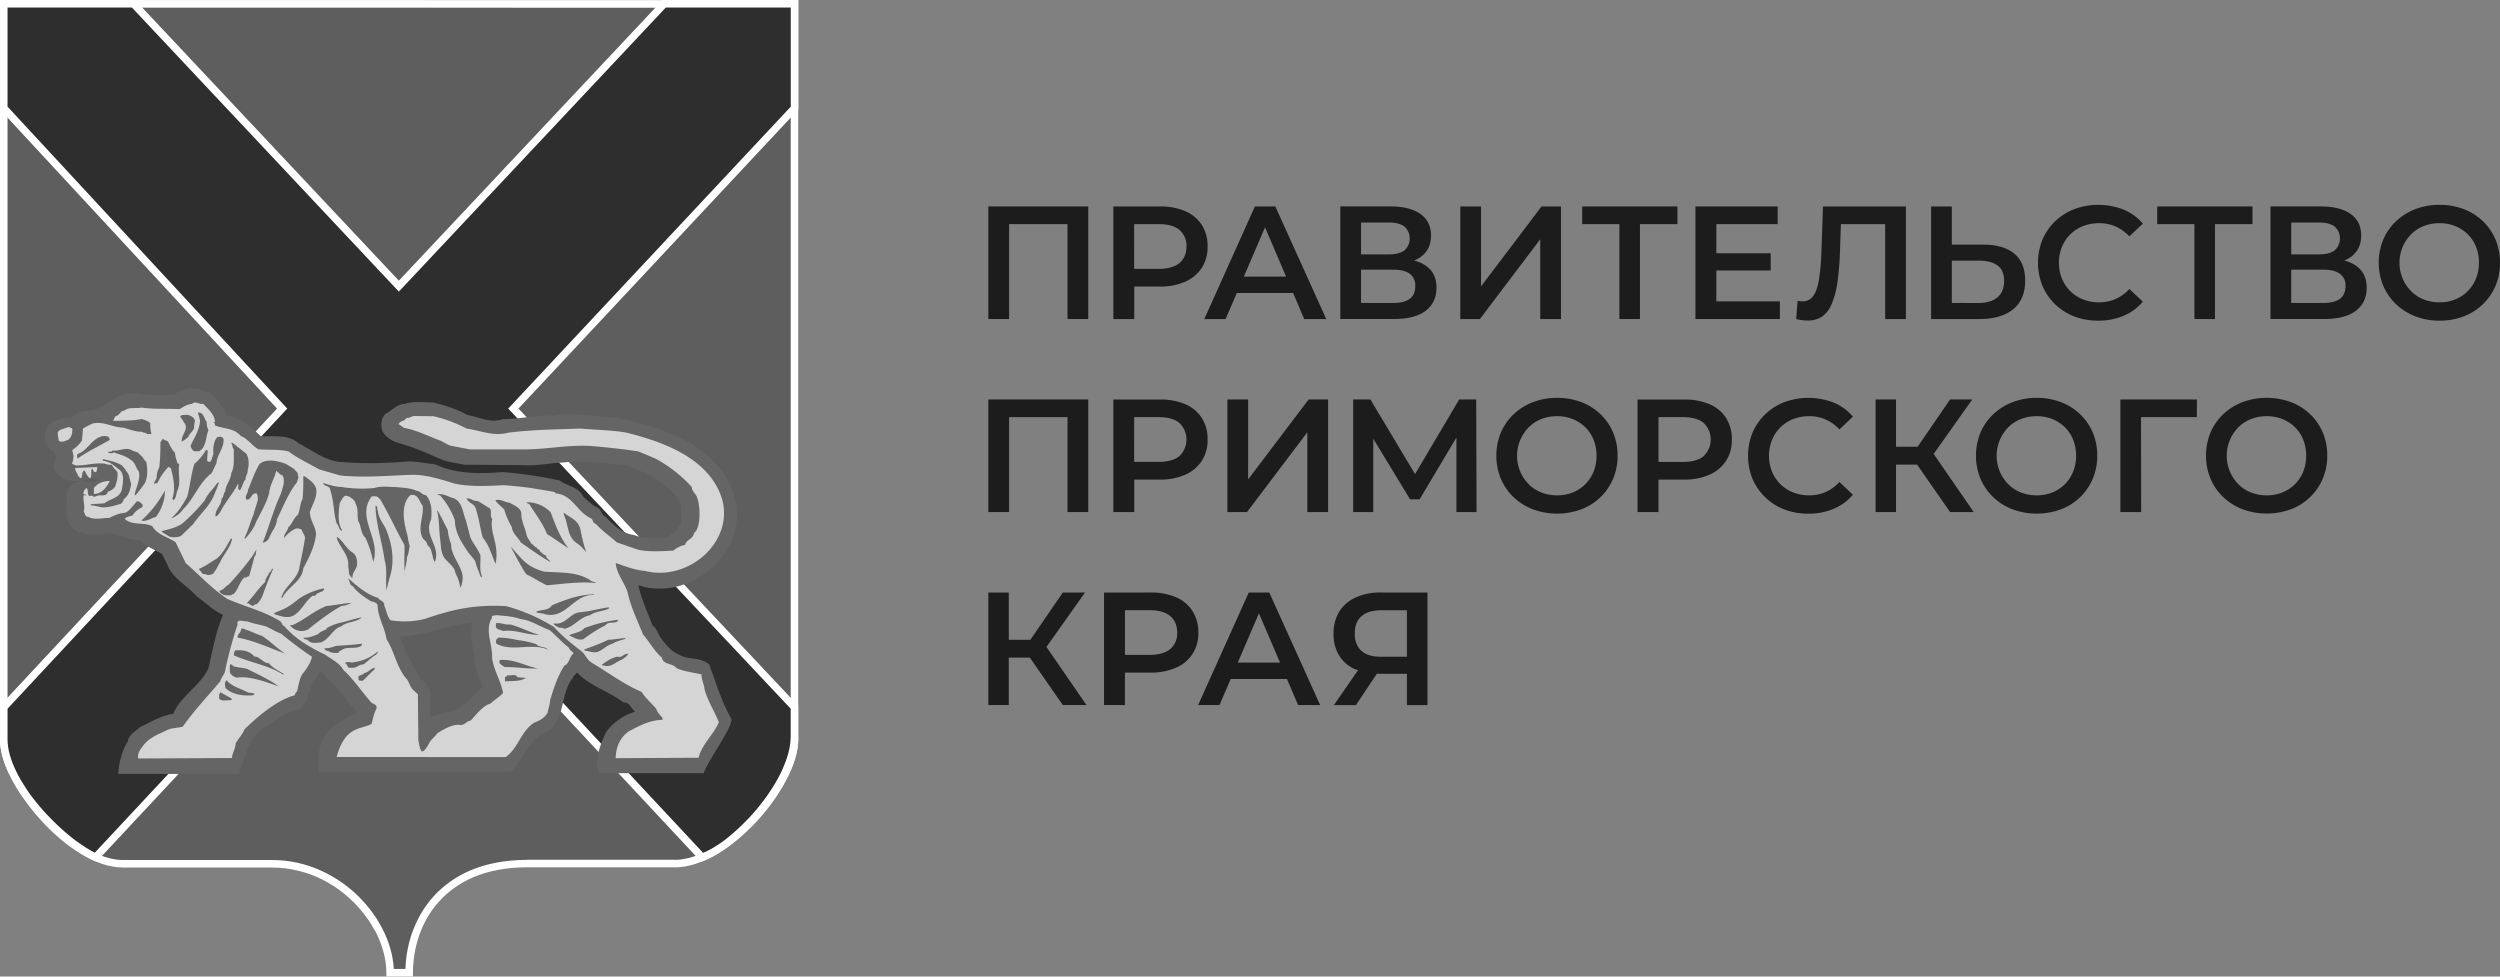 <?xml version="1.0" encoding="UTF-8"?> <svg xmlns="http://www.w3.org/2000/svg" viewBox="0 0 1326.5 518.15"><rect x="0" y="0" width="1326.5" height="518.15" fill="#808080" stroke="none"/> <defs> <style>.cls-1{fill:#5e5e5e;}.cls-1,.cls-3,.cls-4,.cls-5{fill-rule:evenodd;}.cls-2{fill:#fff;}.cls-3{fill:#2e2e2e;}.cls-4{fill:#656565;}.cls-5{fill:#d5d5d5;}.cls-6{fill:#1c1c1c;}</style> </defs> <title>Приморский край</title> <g id="Слой_2" data-name="Слой 2"> <g id="Слой_1-2" data-name="Слой 1"> <g id="g10"> <path id="path12" class="cls-1" d="M2,392.82c0,22.91,36.12,65.49,63.12,65.49h79.3c35.63,0,62.53,31.37,62.53,57.82h10.11c0-26.75,17.08-57.92,62.62-57.92h78.13c28.37,0,63.7-42.48,63.7-65.39V2.15L2,2.05V392.82Z"></path> <path id="path14" class="cls-2" d="M65.13,456.3v4h0l-2.74-.13-2.77-.39-2.79-.62-2.8-.84-2.81-1.06-2.81-1.23-2.79-1.43L42.84,453l-2.76-1.75-2.73-1.91-2.69-2L32,445.16,29.4,442.9l-2.55-2.38-2.48-2.47L22,435.52l-2.33-2.61-2.23-2.67-2.14-2.71-2-2.75L11.31,422l-1.8-2.79-1.67-2.79L6.3,413.65l-1.38-2.76-1.24-2.73L2.6,405.45l-.9-2.65L1,400.2l-.54-2.53L.12,395.2,0,392.82H4l.09,2,.3,2.15.47,2.27.65,2.36.84,2.45,1,2.51,1.16,2.58,1.32,2.62,1.46,2.65,1.61,2.67,1.72,2.67,1.85,2.67,2,2.65,2.06,2.61,2.16,2.58,2.24,2.51,2.33,2.46,2.39,2.37,2.45,2.28,2.49,2.19,2.55,2.07,2.58,1.94,2.59,1.81,2.61,1.66,2.62,1.51,2.61,1.33,2.59,1.16,2.57,1,2.53.76,2.49.56,2.43.33,2.38.12Zm79.3,4H65.13v-4h79.3ZM207,514.12v4l-2-2-.07-2.38-.23-2.39-.36-2.42-.51-2.43-.65-2.44-.78-2.44-.93-2.43-1-2.42-1.18-2.4L197.9,492l-1.43-2.34-1.54-2.3-1.66-2.25-1.77-2.19-1.88-2.14-2-2.06-2.08-2-2.19-1.91L181.1,473l-2.37-1.73-2.46-1.62-2.53-1.52-2.62-1.4-2.7-1.28-2.77-1.15-2.84-1-2.91-.88-3-.73-3-.59-3.1-.42-3.14-.26-3.22-.09v-4l3.42.09,3.37.28,3.31.45,3.24.62,3.18.79,3.11.94,3,1.09,2.95,1.23,2.88,1.36,2.79,1.49,2.7,1.61L181,468l2.52,1.83,2.42,1.93,2.31,2,2.21,2.11,2.11,2.2,2,2.26,1.88,2.33,1.76,2.39,1.64,2.45,1.52,2.49,1.39,2.53,1.26,2.57,1.13,2.6,1,2.62.84,2.63.71,2.65.55,2.65.4,2.64.25,2.64.07,2.61-2-2Zm0,4h-2v-2Zm8.1-2h4l-2,2H207v-4h10.11l-2,2Zm4,0v2h-2Zm60.62-59.93v4h0l-4.1.09-3.93.26-3.77.42-3.6.59-3.44.73-3.29.88-3.12,1-3,1.15-2.82,1.27L246,468l-2.53,1.5-2.4,1.6-2.26,1.71-2.12,1.8-2,1.89-1.86,2-1.73,2-1.61,2.11L228,484.81l-1.37,2.24-1.24,2.29-1.12,2.33-1,2.37-.9,2.41-.78,2.44-.67,2.45-.56,2.47-.46,2.48-.35,2.47-.24,2.47-.16,2.46-.05,2.44h-4l.05-2.6.16-2.62.26-2.63.38-2.64.49-2.64.59-2.64.72-2.62.84-2.6,1-2.58,1.08-2.54,1.21-2.51,1.34-2.46,1.46-2.41,1.6-2.35,1.73-2.28,1.88-2.21,2-2.13,2.15-2,2.29-1.95,2.44-1.83,2.58-1.74,2.74-1.62,2.87-1.49,3-1.36,3.18-1.23,3.33-1.08,3.49-.93,3.63-.77,3.81-.62,3.95-.44,4.11-.28,4.27-.09Zm78.13,4H279.69v-4h78.13Zm61.7-67.4h4l-.11,2.38-.32,2.46-.52,2.53-.71,2.6-.89,2.65-1.05,2.7-1.22,2.73-1.38,2.76-1.51,2.78-1.65,2.78L412.39,422l-1.91,2.77-2,2.75-2.13,2.71-2.23,2.66-2.31,2.61L399.38,438l-2.48,2.45-2.56,2.37-2.61,2.27-2.68,2.16-2.72,2-2.76,1.9L380.76,453l-2.83,1.59L375.07,456l-2.86,1.23-2.89,1.05-2.88.84-2.89.62-2.88.38-2.85.13v-4l2.51-.11,2.54-.35,2.59-.55,2.62-.76,2.65-1,2.66-1.16,2.67-1.33,2.66-1.5,2.65-1.65L384,446l2.6-1.94,2.55-2.06,2.52-2.18,2.45-2.28,2.4-2.37,2.31-2.45,2.24-2.51,2.15-2.57,2-2.61,1.94-2.64,1.83-2.66,1.72-2.67,1.57-2.66,1.45-2.65,1.3-2.61,1.14-2.58,1-2.51.82-2.45.65-2.36.46-2.26.28-2.15.1-2Zm2-388.67v-4l2,2V392.82h-4V2.15l2,2Zm0-4h2v2ZM0,2.05,2,0l419.51.1v4L2,4.06l-2-2Zm0,0V0H2ZM4,392.82H0V2.05H4V392.82Z"></path> </g> <g id="g16"> <path id="path18" class="cls-3" d="M372.52,454.87c20.09-7.37,49.07-40.85,49.07-63.79v-15.8L272.38,216.79,421.59,57.36V2H352.42L211.62,151.82,70.83,2H2V57.36L149.7,216.78,2,375.28v17.09c0,22.71,29.79,53.72,48.72,62.5l160.89-172.3,160.9,172.3Z"></path> <path id="path20" class="cls-2" d="M419.61,391.08h4l-.08,2.33-.27,2.37-.42,2.4-.58,2.43-.72,2.46-.86,2.48-1,2.48-1.11,2.5L417.32,413l-1.33,2.5L414.55,418,413,420.47l-1.61,2.45-1.69,2.41L408,427.72l-1.83,2.34-1.89,2.29-1.94,2.25-2,2.17-2,2.12-2.07,2.05-2.08,1.95L392,444.77l-2.12,1.79-2.12,1.69-2.13,1.58-2.12,1.47-2.11,1.35-2.1,1.23L377.26,455l-2.05,1-2,.81L371.83,453l1.81-.72,1.86-.88,1.91-1,1.95-1.15,2-1.27,2-1.39,2-1.51,2-1.61,2-1.71,2-1.8,2-1.9,2-2,2-2,1.92-2.12,1.88-2.16,1.82-2.22,1.77-2.26,1.7-2.29,1.63-2.34,1.55-2.34,1.47-2.37,1.37-2.38,1.26-2.37,1.17-2.37,1-2.35.93-2.34.8-2.3.66-2.26.53-2.22.38-2.16.23-2.11.08-2ZM423,373.92l.54,1.36v15.8h-4v-15.8Zm0,0,.54.56v.8l-.54-1.36ZM270.94,215.43h2.89L423,373.92l-2.88,2.72L270.94,218.15Zm0,2.72-1.28-1.36,1.28-1.36ZM423.57,57.36,423,58.72,273.83,218.15l-2.89-2.72L420.15,56l3.42,1.36Zm0,0v.78l-.54.58ZM421.59,0l2,2V57.36h-4V2l2-2Zm0,0h2V2ZM351,.63,352.42,0h69.17V4H352.42Zm0,0,.59-.63h.85ZM210.18,153.18v-2.72L351,.63l2.88,2.72L213.07,153.18Zm2.89,0-1.45,1.54-1.44-1.54ZM70.83,0l1.44.63,140.8,149.83-2.89,2.72L69.39,3.35,70.83,0Zm0,0h.85l.59.63ZM0,2,2,0H70.83V4H2L0,2ZM0,2V0H2ZM.56,58.71,0,57.36V2H4V57.36Zm0,0L0,58.14v-.78l.53,1.35ZM151.15,218.14h-2.9L.56,58.71,3.46,56,151.15,215.43Zm0-2.71,1.26,1.36-1.26,1.35ZM0,375.28l.53-1.36L148.25,215.43l2.9,2.71L3.46,376.63,0,375.28Zm0,0v-.79l.53-.57L0,375.28Zm4,17.09H0V375.28H4v17.09Zm45.3,61.15,2.89,2.7-2.28.45L48,455.75l-1.93-1.05-2-1.16-2-1.29-2-1.38L38,449.38,36,447.8l-2.08-1.67-2.09-1.76-2.07-1.84-2.07-1.92-2-2-2-2.05-2-2.11-1.94-2.15-1.9-2.21-1.84-2.25-1.78-2.29-1.71-2.31-1.64-2.35-1.55-2.37-1.45-2.39-1.35-2.39-1.26-2.41L4.05,409l-1-2.41-.88-2.4-.74-2.39-.6-2.38L.39,397l-.27-2.34L0,392.37H4l.09,2,.23,2.05.39,2.11.54,2.15.68,2.19.81,2.22.94,2.24,1.07,2.27,1.17,2.27,1.3,2.29,1.39,2.27,1.48,2.27L15.64,421l1.65,2.24L19,425.4l1.78,2.17,1.83,2.13,1.89,2.09,1.93,2,1.95,2,2,1.93,2,1.85,2,1.78,2,1.69,2,1.62,2,1.52,2,1.42,1.94,1.32,1.9,1.21,1.85,1.1,1.8,1,1.72.85-2.27.45Zm2.89,2.7-1,1-1.29-.6,2.28-.45Zm160.89-175v2.7L52.18,456.22l-2.89-2.7,160.89-172.3Zm-2.89,0,1.44-1.55,1.45,1.55Zm163,175.52-2.13-.51L210.18,283.92l2.89-2.7L374,453.52Zm0,0-1.23.45-.9-1,2.13.51Z"></path> </g> <path id="path22" class="cls-4" d="M113,210.31a29.55,29.55,0,0,1,6.65,8.64c-.58.35.23.82.35,1.4,7.24,1.17,13.08,5.84,18.33,11.09,7.24.23,14.95-.93,20.2,3.85,7,3.62,13.43,8.76,21.49,9.81a217.92,217.92,0,0,0,36-.23c4.9-.24,9,1,13.66,1.28,2.1.35,4,1.52,5.95,2.1,9.23,3.16,20.55,3.16,30.83,2.22A216.09,216.09,0,0,1,297.1,255c2.57,2.21,5.72,2.45,8.41,4.32a11.25,11.25,0,0,1,4.2,4.55c2.34,1.87,4.44,4.2,7.13,5.37,2.33.93,2,4,4.43,4.9,4.32,4.56,9,9,15.06,9.7,2.92,1.28,6.31,1.28,9.69,1.51,3.62-.23,7.71.82,10.4-2a10.57,10.57,0,0,0,3.5-3.27c2.57-3.15,1.17-8.41,1.4-12.61-3.74-7.47-12-13.08-19.5-16.93-4.32-.93-6.89-3.74-11.79-3.74-10.16-1-20.67-2.68-31.29-1.4-6.89.24-13.55,1.87-20.79,1.4l-31.75-.23c-4.21-1.05-9-1.28-13.08-3.27-7-3-13.31-5.95-21-8.06-3.5-1-6.89-2.68-9-6.07-1.28-3-1.05-7.24,1.52-9.69,3.39-1.63,6.07-5.14,10.16-5.14,4.09-1.63,9.92-.81,14.71-.81a72.56,72.56,0,0,1,18.8,6.77c6.07.93,12,4.44,18.45,2.1,9.22,0,17.63-2.33,27-1.75,11-2.1,21.48.58,32.46.7,25.92,5.37,59.31,15.88,64.45,47,3.85,26.86-25.69,50.91-52,42.15,1.63,7.36,4.79,14,7.47,21.25,2,1.29,2.8,3.86,4,6,2.69,3.85,5.84,7.94,10.16,9.57,4.9,3,11.56,1.17,16,5.26,3.62,9.57,6.43,19.61,11.8,28.83.58,4.79-12.38,21.84-14.71,28.84H318.24c-5-6.88,4.55-23.93,3.38-21.83A29.71,29.71,0,0,1,337,377.62c-2-1.63-3.15-5.25-6.18-4.9-7.83-6.07-17.52-8.41-24.64-15.88-.82,1.05-2.22,2.1-2.22,2.92-6.77,8.05-3.73,20.9-12.61,27.9-11.32,4.09-13.54,15.77-20.31,21.84H169.37c-.7-6.31-1.28-15.3,6.19-23,2.1-2.69,5.49-3.27,7.94-5.49,1.52-1.4,3.5-1.52,5.37-2,.23-.58.93-1.4.12-2-4.56-3.74-7.36-9.34-11.45-13.78-3.15-1.63-4.43-5.6-7.7-6.89-3.27,4.79-6.31,9.58-6.89,15.41l-3.85,4.67c-5.84.82-11.56,4.91-16.82,8.18-11,6.3-12.26,17.74-15.41,25.68-1.4,1.05-3,.35-5,.35H62.77c.23-7.47,3.39-15.29,5.14-17.28.35-3.62,4.08-5.25,6.42-7.59,5.84-2.56,11.09-6.18,17.63-7,3.74-9.46,14.59-15,18.68-24.29,2.22-9.69,3.85-19.26,7.71-28.25-5.14-2.22-9.34-6.54-14-9.81-4.79-5.6-13.08-9.69-15.53-16.81L86,294c-3.73-2.45-8.4-3.62-11.32-7.47-5.84.23-10.74-2.68-16-3.62-1.16.59-2.21-.12-3.5.47-4,.35-8.76.7-12.26-1-1.87.7-2.68-1.4-4.09-2.1-5.25-5-2.91-11.45-3.5-18.33A9,9,0,0,1,39,256.54c4.09-2.45,9.93.94,13.43-2.1-4.44-1.17-8.29,1.4-13,.82a11.92,11.92,0,0,1-9.69-4.79c-2.92-3.62,1.87-7.59-1.29-11-2.68-.35-3.38-3.27-4.67-5.49-.11-4.09.59-7.94,4.32-10.39,3-.82,5.84-2.1,9.11-1.87,2.57-1.63,5-3.39,8.17-3.74,11,.59,16.82-12.26,28.84-9a102.25,102.25,0,0,0,18,.59c2-1.29,4.09-2.92,6.54-3,1.52-.93,3.74-.46,5.61-.35,2.91,1.05,6.65.94,8.64,4.09ZM250.87,330.1c-1.52,5.61-.47,11.91,1,17.28-.82,6.07,2.45,11.56,4.08,16.93-4.43,4.67-9.1,9.93-15.41,13.2a53.11,53.11,0,0,0-12,3c-.59-7.47,1.86-15.76-4.79-19.73-3.39-5.37-6.89-10.86-9-16.93a38.75,38.75,0,0,1-2.57-6.07C226.81,337.11,238.72,331.39,250.87,330.1Z"></path> <path id="path24" class="cls-5" d="M122.94,370.68a1.06,1.06,0,0,1-.35.93c-2-.35-4.9.82-6.3-.93v-2.57c.46.23.46-.47.58-.82Zm-2.22-9.11c3.27,3,7.36,4,11.21,6a7.48,7.48,0,0,1,3.15.58c-.11.47-.81.7-1.28.82-5.26.23-10.39-.35-14.13-3.86-.12-.93-.82-3.38.59-4,.35-.11.46,0,.46.47Zm153.89-2.22,4.44.35c-3,2-7.24,1.52-11.1,1.87v-2.45c.7.35.82-.58,1.29-.82C271.11,358.65,273.56,357.37,274.61,359.35ZM198.83,355l-6.3,6.19c-.82-.12-2,.35-2.34-.7v-1.75c1.05-.35,1.64-.93,2.81-1v-.59c2.33-.11,3.61-2.56,5.83-2.8v.7Zm-75-1.51c2.34.81,5.14.7,7.48,1.51,4.9,2.57,11.44,5.37,16.46,9.11-6.54-2.1-14.83-5.6-22.3-4.55a6.4,6.4,0,0,1-3.39-2.46,15.84,15.84,0,0,1,0-4.67,2.48,2.48,0,0,1,1.75,1.06Zm161.6,1.16c-5.49.35-11.68-.81-17.52-.7a8.8,8.8,0,0,1-2.92-2.22l.12-1.51c7.82-.7,13.55,3.27,20.32,4.43Zm48-7.82c-.93,1.63-2,2.1-3.61,3.27-3.51,1.17-5.14,4.2-9.46,3a.94.94,0,0,1-1.05-.34c2.33-1.87,5.6-3.86,8.29-4.33C330.07,349.2,330.65,346.74,333.45,346.86Zm-133-1.17c.23.7-.59,1.29-.94,1.75-2.21,1.17-4.55,3.62-6.65,5.14-2.34,0-3,1.4-5.14,1.75h-2.68c-.82-.81-.82-2-2-2.45,1.4-1.28,3.5.12,5.25-.58a23.32,23.32,0,0,0,12.15-5.61ZM135,348.38c2.92-.12,4.43,3.5,7.59,3.5,2.33,2.69,5,3.85,7.82,5.61v.58c-8.29-5.37-17.75-6.42-26.39-10.39a8.06,8.06,0,0,1,.7-2.57c4.09-.35,7.71.23,10.28,3.27Zm57-6c-3,2.57-8.52.12-11.09,2.92-1-.23-.93.94-1.63,1.17-2,0-3.86,0-5.26-1.17-.93.24-1.63-.58-2-1.28a16.75,16.75,0,0,0,6.19-1.29c4.55-.35,9.22-.58,13.77-1.16Zm139.76-3.85c0,.12.12.23.24.35-2.22.82-4.91,1.28-7,2.69-2.8.7-4.79,2.91-7.24,4.08s-5.14-.23-7.7-.46v-.59c4.08-1.52,8.64-3.15,12.72-5.14,3.16-.11,6-.7,9-.93Zm-57.44,1.05a50.36,50.36,0,0,1,10.27,2.22c1.05,1.75,4.44,1.05,6.31,2.92-9.23-3.85-18.8,1.4-27.44-3.15a2.36,2.36,0,0,1,1.05-3.27,45.12,45.12,0,0,1,9.81,1.28ZM139.05,337.4c4.21,2.69,8.18,6.77,12.15,9.34-7.83-2.8-16.82-7-25.11-8.4-.11-2.22,1.64-2.34,1.87-4.44.58-.93,1.87,0,2.57.23C133.57,335.07,136.13,336.59,139.05,337.4Zm131.59-6.07c5,1.17,10.16,4.09,15.41,5.49-6.65.23-12.26-2.92-19.26-2-1.17-.81-2.92-.46-3.74-2.21.23-.94-.23-1.52.35-2,2.69-.23,4.67,1.05,7.24.7Zm-129.49,1.05c2.92,1.4,5.49,3,8.64,4.09l-.23.12c5.14,4.08,10.63,8.4,16,11.9-.7,3.16-2.92,6.54-5.26,9.35-1.51,2.8-2,6-2.68,9.1-.82.35-.94,1.29-1.29,2-9.22,2.33-20.2,11.67-26.62,18.09-1.05,2.69-3.27,4.91-4.67,7.36-.11,2.92-1.75,5-2,7.82l-49.74.24c-.47-3.16,1.28-4.79,3.15-7.48,3.62-4.2,8.29-5.6,12.73-7.82,2.45-1.05,5.37-.82,7.82-1.63,6-8.53,12.84-15.77,19.85-23.94.47-1.87,1.75-3.27,2.45-4.9a213.76,213.76,0,0,1,6.77-25.34c-.7-3.38,3.51-1.4,5.14-1.63,3.15,1.16,6.66,1.75,9.92,2.68Zm186.7-2.92c-1.63,1.75-4.79-.11-6.65,2.34a78.7,78.7,0,0,0-11.68,7.35c-3,.82-5-1-7.59-2,2.45-1.4,6.42-1.52,8.06-3.85a76.47,76.47,0,0,1,17.86-4.44v.58ZM191.94,327.6c-2.56,2.56-8.05,2.21-10.74,4.67-4.67,1.28-6.3,6.88-11,8.64-2.34.11-5.37.81-7-1.41-.82-.23-2.22-.35-2.22-1.16,2.57.23,5.14-.82,7.59-1.75,1.17-1.29,3-2,4.67-2.69v-.58a28.87,28.87,0,0,1,8.53-3.16c3.38-.81,6.65-2,10.15-2.56Zm131.12-4.68c-3,1.52-7,1.29-9.92,3.51-5.49.93-8.52,6.3-13.9,7.24-.46-1.05-2.21-.24-3-.82s-2.34-.93-2.45-2.1c5.83,1.17,8.4-5,13.42-5.84,5.49-.35,10.51-2,15.88-2.69v.7Zm-136.6-3a15.15,15.15,0,0,1-5.37,1.63c-6.08,3.39-12.15,8.06-17.75,12.5a7.62,7.62,0,0,1-8.76-1.52c-.47-.12-.47-.58-.47-.93,1.29.35,2.11-.47,3-.82,5.6-2.92,9.92-6.77,16.11-9.23,4.09-.35,8.88-1.4,13.2-1.63Zm128.78-4.2c-10.86-.7-14.83,13.07-26.15,10.15-1.4-.7-3.51-.23-4.67-1.16,2.33-1.52,6.42-.35,8.4-3.51,7.13-3,14.25-5.72,22.42-5.83v.35Zm-143.73-2.22c-1.4.81-3.38,1-4.2,2.57-.47.11-1.17-.12-1.52.11-3.85,2.8-5.84,8.18-10.39,10.63-3.27,1.4-6.77,0-9.93-.94,0-.46.24-.81.59-.81,2-.94,5.49-2.11,7.7-3.74,1.76-1.05,4-3.15,5.73-4.2a37.41,37.41,0,0,1,12.14-4.91C172.56,312.53,171.51,313,171.51,313.47Zm-26.62-11.56c-1.87,4.09-3.39,8.17-5,12.37a12.41,12.41,0,0,1-3.62,6.19c-.47.24-1.17,0-1.4.7-1.87.94-2.34-1.63-4.2-.93,3.73-3.62,5.95-7.59,10.15-11.56-.23-2,1.64-3.15,2-4.9.93-.24,1.17-1.52,1.63-2.1l.47.23ZM135,295.25c-.82,3.39-1.87,7.13-2.81,10.51-1-.12-1.51,1.05-2.56.59-2.57,2.56-3.16,6.18-5.73,9-.58-.24-.93.23-1.16.46-2.45.24-5.37.24-6.42-2.33,2.33-.35,3-2.22,5.13-3.39a183.78,183.78,0,0,0,12.26-14.71c.94-1.28,1.52-2.8,2.57-4C135.55,292.57,136.13,294.55,135,295.25Zm153.53,8.06c8.53.58,17.52,0,24.52,4.44.82,1.05,2.22.7,3.15,1.63-8.64-.93-17.63.47-26,1.17-3.74-1.64-7.12-4.09-10.74-5.72-1.17-.59-9.11-16-8.41-14.71,6.89,7.58,8.17,10.27,17.51,13.19ZM123.17,285.8c-.81,4.67-4.55,8.29-6.42,12.61-1.4,2.1-2.1,4.43-4.08,6.3-.94.12-1.76.58-2.81.35-.46-.58-1.75-.23-2.45-.7a19.63,19.63,0,0,0-2-2.45c3.5-1.4,6.18-3.5,9.57-5.49,3.74-3.15,5.37-7.12,7.59-10.62Zm56.05-.7c3.15,2.45,4.78,6.42,8.17,8.28,2,1.64,2.45,4.79,1.87,7.24-.7,2-2.45,3.62-2.22,6-.93-.12-.93-1.29-1.75-1.75l-.58-5.14h.11c.12-5.72-5-9.69-6.19-14.59Zm128.66-4.56c.82,3.85,1.64,8.53,3.27,12.38-1.63-1.52-3-3.39-4.9-4.56-5.49-3.61-4.55-10-7-15.06l-.23-1.4C301.93,274.47,306.6,275.64,307.88,280.54ZM232.23,271c1.75,3,3.5,6.65,5.37,10.27a25.78,25.78,0,0,0,1.75,7.36c0,6.19,4.67,10.27,6,16.23a12.92,12.92,0,0,1-1.05,7.12,24.62,24.62,0,0,0-2.68-7.94c-.35-3.27-3.86-5.37-5.72-7.94-2.11-2.8-1.87-6.54-2.34-9.92-.7-5.14-.35-9.93-1.63-15.18Zm-31.76.11c.35,3.51,2.22,5.73,4.08,9.11,3.27,7.59,4.91,16.11,2.69,24.64a58.6,58.6,0,0,0-2.1,8.4c-.7-5,.47-11-1-15.76-1.4-10-4.67-19.26-4.91-29.19,1.29.12.7,2,1.29,2.8Zm91.77.82c2.45,6.54,4.9,13.43,9.46,19-4.09-2.57-7.24-4.9-11.45-7.59-2.21-5.6-5.95-10.27-9.34-15.76-.35-.47-1.28-.23-1.51-1.05A17,17,0,0,1,292.24,271.9Zm-21.95-5.25c1.87,1.17,6.65,2.92,6.3,6.19.12,4.08,2.22,7.47,2.81,11.09.46,1.63,1.86,3.15,2.56,4.55,1.06.35,1.76,2,2.92,2,0,1.4,1.64.58,1.52,2,1.17.7,2.1,2.1,3.39,2.22-.12,1.75,1.75,2.1,2.33,3.5-5.37-2.92-10.51-6.77-15.76-10.39-1.28-2.45-4.55-4.9-4.79-8.17a39.07,39.07,0,0,1-4-9.34c0-.12-4.78-4.21-4.67-4.91,3-.81,4.91,1.17,7.36,1.29Zm-17.05-.94c2,.94,3.85,2.34,5.84,3.51,2.69,1,.35,4.55,2.1,6.07-1.28,5.95,2.22,12,2.22,17.86a21,21,0,0,1-.47,6c-2-4.56-3.38-9.93-6.77-13.9-1.52-5.37-2.1-11.09-4-16.11-1.17-2.1-3.73-2.45-4.55-4.67,2.22-.35,3.38,1.52,5.6,1.28Zm-12-1.16c4.2,2.21,4.32,7.7,5.95,11.44l2.34,9c1.51,3.5,3.85,5.95,5.37,9.57.23,3.86-.7,7.71.93,11.56L255,306c-.81-2.69-2.22-5.26-2.8-8.18a35.55,35.55,0,0,0-3.38-4.2c-3.74-5.49-7.36-10.74-7.48-17.63a40.61,40.61,0,0,0-7.7-13l-1.75-.7c3.73-.59,6.18,1.52,9.34,2.22ZM82.78,274.24c-2.46.58-4.91,2.68-7.83,2a58,58,0,0,0,10.86-13.08l1.75-2.8A24,24,0,0,1,82.78,274.24ZM181,258.36a68.2,68.2,0,0,0,17.63.58c3.5-1.17,7.94-.58,11.68-.47,3.73.35,7.58.47,10.85,2,1.87,0,2.92,2.33,4.79,2.22,3.15,3.38,3.27,8.29,2.8,13-4.2,8.52,5.26,13.89,2,22.53-1.75-2.45-1.05-7-4-9,0-1.17-1.05-2.33-2.1-3.15-3.51-5.37.23-11.56-.35-17.75-2.11-2.22-2.11-6.42-6.54-5.6-5.14,4.67-3.62,13.66-2.1,19.5.81,2,.81,4.9,1.75,7.35-.47,2-.47,4.21-1.52,6.07.12,3.39-1.75,6.66-.93,9.81-.7-4.9-.24-10.74-.35-16.23-4.79-8.64-7.83-15.64-12.61-23.82-2.22-2.92-2.57-1.75-4.67-2.1-8.76,11.33,5,22.42.7,34.91a55.38,55.38,0,0,0-4.09-12.84c-2.69-2.34-2.1-6-3.85-8.87-.7-2.92.23-6.89-1.52-9.35-.12-1.75-1.75-2.56-3.15-3.61l-2.11-.59c-1.75.94-2,2.57-3,3.85-.7,4.91-1.4,10.4,1.28,14.72H181c-1.4-.94-1.05-2.46-2.34-3.74-1.75-5.49-1.4-12-3.5-18-.23-2.34-3.15-1.4-3.74-3.5,3.16.93,6.19,2,9.58,2.1ZM116.17,256c-.82,2.69-1.87,4.91-2.92,7.48-2.34,5.25-7.36,9.69-10.74,14.59L96,284.39a9.06,9.06,0,0,1-6.31.24c-1.4-1.05-3.15-1.64-4-2.8,3.86-.94,7.59-1.76,11-4a101,101,0,0,0,12-12.38c1.51-3.62,4.43-5.84,6.53-9.11.35-.11.59-.46.94-.35Zm45.53-3.27c2.22,1.64,5.14,3.51,6,6.43.93,4.55-2,8.4-3.27,12.49,0,4.32,2.92,7.47,3.27,11.67-.7,6.78-3.74,12.5-6.77,18.22-.7,7-8.18,9.69-11.1,15.64h-.58c1.75-6.18,8.52-9.57,9.58-16,1.05-5.14,2.21-10.28,3-15.65,0-1.63-1.4-2.8-1.63-4.32a3.84,3.84,0,0,0-3.39-.7,16.71,16.71,0,0,0-6.07,5c-.23-2.22,1.87-3.62,2.22-5.72,2.33-2,2.68-4.79,5.13-6.65,1.17-2.69,1.06-5.84,2.46-8.41a108.14,108.14,0,0,0,.35-12Zm-5.6-4c.35,1.29,2.22,1.64,1.87,3.39.93,1.05-.24,2.69-.35,3.74-4.56,5.6-7.47,13.19-10.63,19.61-.11,3.5-2.92,6.66-4.2,10A4.72,4.72,0,0,1,139.4,288c3.27-8.4,5.72-17.51,9.69-26.15.82-2.92,2.46-6.54.82-9.57-1.52-.47-2.1-1.64-3.38-2.46-.82,4-3.27,7.24-3.74,11.91-1.52,5.49-4.44,10.28-6.89,15.18-1.17,3.39-3.27,6-5.6,8.76h-.7c2.1-4.09,3.15-8.64,5-12.84.58-2.69,1.51-4.67,2.21-7.59a6.66,6.66,0,0,0-.58-3.39c-2.92-.7-2.8,3.85-5.6,3.15-.82-2.1,1-3.15,1-5.13,2-4.67,3.5-9.58,6.19-13.78,3.85-3,9.8-1.4,13.77,0l4.44,2.68Zm-91.54-1.86a15,15,0,0,1,2.69,3.5c1.63,1.63,1.52,4.32,2.33,6.3-.35,3.16-1.28,6.31-4,8.29a3,3,0,0,1-1.75,2.46c-2.68.7-5.25,1.63-8.06,1.75-2.21.35-5.13-1.05-7.58-1.05v-.59l7.23-.47c3-2.56,7.94-2.56,9.23-7.23.47-3.62,2-9-2.34-11.33-2.22-2-4.55-3.62-7.47-4a.78.78,0,0,1-.23-.93c3.5.81,6.89,1.51,9.92,3.27Zm11.09-4.32a10.07,10.07,0,0,0,2,2.56c.58,3.74.93,7.48-.7,11.1a64.4,64.4,0,0,1-5.14,6.65l-.35-.35c.7-4.09,3.15-7.82,2.22-12.26-1.64-2-1.87-4.79-4.09-6.07-2.57-2.22-6.07-3-9.34-4.2-.35.93-1.87.23-2.68.46v-.81c.7.11,1.86.11,2.21-.59,3.74.47,7-2.1,10.4,0A19.16,19.16,0,0,0,73,240l2.68,2.57Zm55-1.87c1.51,2.33,1.63,6.3.7,8.87.35,1.87-1.29,2.92-1,4.79-1.52,1.4-1.64,4-3,5.72-1.75-.23-.47-2.34-1.05-3.39-2.69,5.37-7,9.93-9.57,15.3-.82.7-1.17,2-2.34,2-.58-3.5,3.27-5.83,3.15-9.45,1.17-.35.82-2.69,2-3.74.11-3.62,2.92-5.95,3.15-9.69,2-3.62,1.17-8.52,1.4-12.73-1-.93-.47-2.45-1.52-3.38h.82Zm-41.57-6.42c1.17,1.86,1.87,4.2,3.74,5.95a20.9,20.9,0,0,0,1.52,5.84h.81c-.93,4.67,1,9.81-.93,14-.82,1.75-.59,4.2-2.22,5.37l-.58-.82c1.75-4.78.7-10.74-.59-15.53,0-.81-.81-1-1.52-1.28a30.88,30.88,0,0,0-5.72,8.41c-.58.46-1.51,0-2,.7.35-1.52,1-2,1.52-3.27a11.36,11.36,0,0,1,1.4-5.61,105.79,105.79,0,0,0,.58-13.31l1.4-2c.47.93,1.75.93,2.57,1.52Zm29.54-.59c0,4.56-3.5,7.59-3.74,12l-2.56,5.37c-6.54,4.79-9.11,13.19-14.95,18.91-1.4,2.11-4.09,4.44-6.54,4.91,3.74-2.92,6.31-7.36,8.53-11.33,1.51-5.72,2-12,3.85-17.51a26,26,0,0,0,6.07-7.24c.47-.23.82.23.93.58l-.35,5.26c.7-.12,1,.93,1.64.35,1.17-1.17.93-2.69,1.75-3.74-.23-3.15-.12-6.77,2-9.22,1.64-.59,3.39-.35,3.39,1.63ZM58,232.79l.35.58c-5.72,3.27-11.56,6-17.28,10,0-.7-.7-2.33.59-2.68,5.72-2.1,8.52-11.09,15.88-9l.46,1Zm45.42-9.34a21.57,21.57,0,0,0-.47,3.85c-.81,1.87-2.33,2.57-2.91,4.32a11.84,11.84,0,0,1-3.62,2.69c-.35-3.62,3.62-6.19,1.63-9.58-.93-1.28-1.4-2.57-2.45-3.5.35-1.52,2.45-.82,3.85-1.17,1.75.47,3.74,1.4,4,3.39Zm6.31.58a7.18,7.18,0,0,0,.93,4.2c-1.63,3.39-.93,8.88-5,11.21H103a4.55,4.55,0,0,1-1.86-2.92c1.86-4.2,4.67-8.17,5-13.19a31.64,31.64,0,0,0-1.17-4.44c3.39-.11,3.15,3.27,4.79,5.14Zm-2-9.92c2.69,3,6.19,5.72,6.31,9.8-.24.12-.59-.11-.82.24.93.11.7,1.17.93,1.63,4.67,1.87,10.16,1.29,13.66,5.61,3.51,1.16,6,5.25,9.34,7,5.26.47,11-.11,16,1.17,5,3.74,10.63,6.3,16.11,9.46l11.33,3.27c12.38,1.28,25.1.11,37.48-.35,7.94-.24,15.88,2.45,23.23,4.67,8.06,1.75,17.52,1.28,26,.81,5.25.47,11,.94,15.88,1.76,3.85.7,7.82,1.16,11.44,2v.58c9.58.82,11.09,9.81,19.27,13.43.81.82.81,2.69,2.21,2.69,3.39,3.85,7.48,6.53,11.21,9.92l11.21,3.85c5.84,1.29,12.85.82,18.8.47a13.94,13.94,0,0,1,6.19-3c.7-2.92,4.32-3,4.67-6.19,4-2.92,3.27-14.95,1.87-18.33-.35-2.34-3-3.74-3-6.19a72.23,72.23,0,0,0-18.8-14.83c-3.38-1.52-5.6-2.45-9.69-4.09-8.52-1.28-17.28-2.22-26-2.92-11.55-.46-21.48,1.64-32.69,1.87H249.27l-10.39-2a37,37,0,0,1-4.67-2.45c-6.65-2.34-12.84-5.73-20-7a14.26,14.26,0,0,0-2.69-1.87c.58-2,3.15-1.4,4.09-3.38,1.75.23,2.8-1,4.32-1l10,.11a72.75,72.75,0,0,1,17.63,6.54c7.24,1,14.24,4.32,21.95,2.22,12.72-1.64,25.57-1.75,38.41-2.22,8.06.7,16.35.82,24.17,2.1,19.85,4.91,44.25,13.66,51,35.15,6.54,22.88-17.86,44.13-40.86,38.29-5.61-.46-10.39-2.45-15.53-4.2.35,5.25,4.2,9.81,6.19,15.06,1.75,8.29,5.13,14.83,8.29,22.89,3.38,3.73,6,8.87,10,12.25.82,4.09,5.6,2.69,7.82,5.61,4,1.75,8.76,2.33,13.19,3.27,0,2.92,1.41,5.14,1.64,7.94,1.63,5.95,5,11.21,7.59,17.4-2.45,6.3-9.11,11.79-10.74,18.91l-44,.23c.12-5.72,2.22-11,7.12-14.36,5.49-2.8,10.86-5.84,17.52-5.95.46-.24.11-.7.23-1.05-1.29-1.52-2.8-3-3.39-4.91-2.45-2.8-5.72-5.72-7.7-8.87-9.69-4.2-17.87-10.39-26.86-15.76-2.22-1.52-2.92-3.86-4.78-5.61-5.14-4-10.16-7.82-14.83-13.07a96.32,96.32,0,0,0-25.46-11.1c-17.16-.93-28.83,1.87-43.08,6.78a44.86,44.86,0,0,1-18.33.7c-1.75-2.34-2.1-5.26-3.27-7.83.35-2.1-2.22-2.57-3.39-4.08-5.72-1.64-11.55-6.54-16.34-11,1.52.94,1,4.32,3.15,4.91,2.57,3.62,6.42,5.83,9.69,8.05a4.3,4.3,0,0,1,3.39,1.75c.11,6.78,3.73,11.68,4.78,18.33,4.09,6.19,5,14.13,10.28,20.67,1.52,1.28,2.1,4.79,4,6.31l2.33,2.21.24,24.52c.58,2,.46,4.09,1.87,5.84,1.51-.23,2.33-2.1,3.27-3.27,1.51-3.38,2.68-3.38,4.9-6.42,3.74-2.34,8.41-5,12.14-4.44,2.34.35,3.39-2.1,5.61-2.33,2.8-2.92,6.3-7.83,10.5-9,2.34-2.22,3.86-2.8,6.66-5.61-1-6.07-4.9-11.91-5.84-18.56.35-7.36-4.09-14.83,0-21.37-.58-1.52,1.4-.93,2.1-1.4,4.44.47,8.88.58,13,2.1,5.84.7,10.16,4,15.42,5.84,3.26,2.69,6.42,6.42,10.27,9.34.23,1.52,2.45,2.1,2.34,3.15-2.34,1.87-1.87,5.14-4.79,6.42-3.62,5.73-5.72,12.15-7.59,18.57,0,2.33-1.05,4.32-1.29,6.42-2.45,4.09-6.88,4.91-7.7,5.61-6.89,5.13-7.82,13-14.48,17.86H178.63c4.32-16.46,12.85-14.6,18.45-17.51.82-2.22,1.17-5.61,2.45-7.59.94-2.11-.58-2.92-2.21-3.51-5-5.48-9.46-12.49-15.18-17.63-2.1-3.85-6.31-5.6-9.58-8.05-7.7-3.74-15.64-8.06-21.71-15.18-1.06-.23-1.29-1.64-2-2.45-8.87-5.61-18.91-7.83-28.25-12-8.41-5.6-14.48-12.38-22.07-19l-5.37-11.09c-4.21-2.8-9.69-3.86-12.38-8.53-4.55-2.1-10-.35-14.13-3.38a2.23,2.23,0,0,0-.46-.7,9.4,9.4,0,0,1,4-1.4,11.67,11.67,0,0,1,5.13-4.44c.47-.35.35-1.05.35-1.52-.93-.58-1.63-2.1-3.15-1.63-7.94,9.8-4.32,3.38-14.48,8.75-3.73-.11-7.94,1.29-11.21-.58-1.86,0-1.63-1.75-2.45-2.92,1-2.57-.46-5.49,0-8.52a3.28,3.28,0,0,0,1.52-.12c-.47-.35-1.05-.23-1.52-.47-.35-1.4.47-2.33,1.52-3.27,1.52,1.06-.47,5.14,2.92,4,1.17,1.41,2.57-.11,3.85-.11,1.75,0,4.21.35,4.44-1.87,1.63-.47,4-1.87,4.32-3.85a16.13,16.13,0,0,0,.93-6.42c-.81-1.64-2.22-2.11-3-4.09a8.06,8.06,0,0,1-3.74-.59c-5.49-.58-10.16,1.06-15.41.94l-2-.82c1.29-4,.71-4.44.12-7.35a17.69,17.69,0,0,0,5.14-5c0-.12.58-5.14.47-6.31a39.34,39.34,0,0,1,5.37-2.8c6.18-1.17,10.27,2.1,15.88,2.22,3.38.81,6.42,2.21,10.15,2.21.7.71,2,.24,2.69,1.17h2.33a17,17,0,0,1-.58-5.6c-1-1.4-3.39-1.87-4.55-2.34-4.91.94-10.16.94-15.42.94.94-.47.7-2.57,2.34-2.69,1.4-.82,2.1-2.8,3.85-2.68,2.34-2.11,6.19-1,9.23-1.64,6.42,1,13.19.47,20.08.82,2.1-1.29,4.09-2.57,6.65-2.8,1.64-1.75,3.74.46,5.84,0ZM38.41,227.53c0,2.34-.35,4.32-2.22,5.84-1.52.47-3.62,1.87-5.14.24h.12a30.85,30.85,0,0,1-.58-4.09c.93-2,3.85-1.87,5.13-2.8a3.13,3.13,0,0,1,2.69.81ZM51,250.42c-1.52.47-1.29-1.17-2.22-1.75-.82,1.4.23,3.62-.93,5.13-1.52-.81-2.22-2.8-3-4.2-1.63.7-.93,2.69-1.75,4.2a2.89,2.89,0,0,1-1.87-2c-.47-1-1.4-2.1-1.4-3.5l11.67-.47a4,4,0,0,1-.46,2.57Zm7.24,4.79c-1.52,3.15-4.21,6.88-8.41,6.88v-3.15C52,256.26,54.87,255.21,58.26,255.21Z"></path> <polygon class="cls-6" points="524.42 169.28 535.43 169.28 535.43 118.92 566.42 118.92 566.42 169.28 577.43 169.28 577.43 109.54 524.42 109.54 524.42 169.28"></polygon> <path class="cls-6" d="M601.83,152.05h13.49a32.37,32.37,0,0,0,13.61-2.61,20.11,20.11,0,0,0,8.75-7.34,20.32,20.32,0,0,0,3.07-11.31,20.64,20.64,0,0,0-3.07-11.43,19.39,19.39,0,0,0-8.75-7.3,33.37,33.37,0,0,0-13.61-2.52H590.74v59.74h11.09Zm24-30a10.82,10.82,0,0,1,3.71,8.75q0,5.64-3.71,8.75t-11.05,3.12h-13V118.92h13Q622.15,118.92,625.86,122Z"></path> <path class="cls-6" d="M650.31,169.28l5.94-13.82h29.88L692,169.28h11.7l-27-59.74H665.85L639,169.28Zm20.91-48.67,11.18,26.14H660Z"></path> <path class="cls-6" d="M756.48,164.89q5.71-4.39,5.72-12.25,0-7.59-5.46-11.52a19.17,19.17,0,0,0-6.43-2.89,17.63,17.63,0,0,0,3.65-2q5.34-4,5.34-11.22,0-7.51-5.63-11.48t-15.79-4H711.16v59.74H739.5Q750.77,169.28,756.48,164.89Zm-34.31-46.82H737c3.59,0,6.32.72,8.2,2.14a8.5,8.5,0,0,1,0,12.63c-1.88,1.43-4.61,2.13-8.2,2.13H722.17Zm0,42.68V143.08h17c3.92,0,6.87.73,8.83,2.17a7.63,7.63,0,0,1,2.94,6.54q0,4.61-2.94,6.79c-2,1.44-4.91,2.17-8.83,2.17Z"></path> <polygon class="cls-6" points="817.25 169.28 828.26 169.28 828.26 109.54 817.93 109.54 785.84 151.96 785.84 109.54 774.83 109.54 774.83 169.28 785.24 169.28 817.25 126.96 817.25 169.28"></polygon> <polygon class="cls-6" points="870.16 169.28 870.16 118.92 890.05 118.92 890.05 109.54 839.52 109.54 839.52 118.92 859.24 118.92 859.24 169.28 870.16 169.28"></polygon> <polygon class="cls-6" points="944.41 159.9 910.7 159.9 910.7 143.51 939.54 143.51 939.54 134.38 910.7 134.38 910.7 118.92 943.22 118.92 943.22 109.54 899.6 109.54 899.6 169.28 944.41 169.28 944.41 159.9"></polygon> <path class="cls-6" d="M959.18,170.06a13.14,13.14,0,0,0,7.93-2.31,15.53,15.53,0,0,0,5-7A48.46,48.46,0,0,0,975,149.4a155,155,0,0,0,1.28-15.54l.51-14.94h23.48v50.36h11V109.54h-44l-.85,24.67a118.9,118.9,0,0,1-1.28,14.16q-.93,5.73-3,8.62a6.73,6.73,0,0,1-5.76,2.91,9.54,9.54,0,0,1-2.56-.34l-.77,9.72a25.32,25.32,0,0,0,3.2.6A24.71,24.71,0,0,0,959.18,170.06Z"></path> <path class="cls-6" d="M1068.16,164.12q6.4-5.16,6.41-15.23,0-9.57-5.81-14.34t-16.56-4.78h-16.56V109.54h-11v59.74h25.77Q1061.76,169.28,1068.16,164.12Zm-32.52-3.37V138.3h14.26q6.48,0,10,2.56c2.34,1.71,3.5,4.44,3.5,8.2s-1.18,6.71-3.54,8.7-5.67,3-9.94,3Z"></path> <path class="cls-6" d="M1137,160.06l-7.17-6.73a21.89,21.89,0,0,1-7.34,5.33,21.43,21.43,0,0,1-8.62,1.75,23,23,0,0,1-8.58-1.54,19.91,19.91,0,0,1-6.74-4.35,20.3,20.3,0,0,1-4.48-6.66,22.85,22.85,0,0,1,0-16.9,20.3,20.3,0,0,1,4.48-6.66,20.06,20.06,0,0,1,6.74-4.35,23,23,0,0,1,8.58-1.53,21.42,21.42,0,0,1,8.62,1.74,22.63,22.63,0,0,1,7.34,5.25l7.17-6.74a26.54,26.54,0,0,0-10.24-7.46,36.91,36.91,0,0,0-26.12-.26,30.56,30.56,0,0,0-10.16,6.45,29.58,29.58,0,0,0-6.74,9.72,32.79,32.79,0,0,0,0,24.58,29.94,29.94,0,0,0,16.82,16.18,34.82,34.82,0,0,0,12.71,2.26,34.29,34.29,0,0,0,13.49-2.57A26.87,26.87,0,0,0,1137,160.06Z"></path> <polygon class="cls-6" points="1164.35 169.28 1175.27 169.28 1175.27 118.92 1195.16 118.92 1195.16 109.54 1144.63 109.54 1144.63 118.92 1164.35 118.92 1164.35 169.28"></polygon> <path class="cls-6" d="M1250.29,141.12a19.17,19.17,0,0,0-6.43-2.89,17.71,17.71,0,0,0,3.66-2q5.32-4,5.33-11.22,0-7.51-5.63-11.48t-15.79-4h-26.71v59.74h28.33q11.27,0,17-4.39t5.71-12.25Q1255.75,145.05,1250.29,141.12Zm-34.56-23.05h14.85c3.58,0,6.31.72,8.19,2.14a8.48,8.48,0,0,1,0,12.63c-1.88,1.43-4.61,2.13-8.19,2.13h-14.85Zm25.81,40.51c-2,1.44-4.9,2.17-8.83,2.17h-17V143.08h17c3.93,0,6.87.73,8.83,2.17a7.64,7.64,0,0,1,3,6.54C1244.49,154.86,1243.5,157.12,1241.54,158.58Z"></path> <path class="cls-6" d="M1324.12,127.12a29.29,29.29,0,0,0-6.71-9.77,30.15,30.15,0,0,0-10.19-6.4,35.42,35.42,0,0,0-12.81-2.26,35,35,0,0,0-12.88,2.3,31.31,31.31,0,0,0-10.25,6.45,29,29,0,0,0-6.74,9.73,32.33,32.33,0,0,0,0,24.4,29.62,29.62,0,0,0,6.74,9.78,30.78,30.78,0,0,0,10.29,6.48,35,35,0,0,0,12.84,2.31,35.63,35.63,0,0,0,12.81-2.26,29.75,29.75,0,0,0,16.9-16.22,30.83,30.83,0,0,0,2.38-12.25A31.21,31.21,0,0,0,1324.12,127.12Zm-10.38,20.74a20.23,20.23,0,0,1-4.39,6.66,19.8,19.8,0,0,1-6.62,4.35,21.85,21.85,0,0,1-8.32,1.54,22.48,22.48,0,0,1-8.4-1.54,19.13,19.13,0,0,1-6.7-4.39,21.53,21.53,0,0,1,0-30.13,19.15,19.15,0,0,1,6.7-4.4,22.48,22.48,0,0,1,8.4-1.53,21.85,21.85,0,0,1,8.32,1.53,20.43,20.43,0,0,1,6.66,4.35,19.19,19.19,0,0,1,4.39,6.66,22.45,22.45,0,0,1,1.54,8.45A22,22,0,0,1,1313.74,147.86Z"></path> <polygon class="cls-6" points="524.42 271.7 535.43 271.7 535.43 221.34 566.42 221.34 566.42 271.7 577.43 271.7 577.43 211.96 524.42 211.96 524.42 271.7"></polygon> <path class="cls-6" d="M601.83,254.46h13.49a32.53,32.53,0,0,0,13.61-2.6,20.11,20.11,0,0,0,8.75-7.34,20.32,20.32,0,0,0,3.07-11.31,20.64,20.64,0,0,0-3.07-11.43,19.47,19.47,0,0,0-8.75-7.31A33.38,33.38,0,0,0,615.32,212H590.74V271.7h11.09Zm24-30a12.17,12.17,0,0,1,0,17.5q-3.72,3.1-11.05,3.11h-13V221.34h13Q622.15,221.34,625.86,224.46Z"></path> <polygon class="cls-6" points="662.26 254.38 662.26 211.96 651.25 211.96 651.25 271.7 661.66 271.7 693.67 229.37 693.67 271.7 704.68 271.7 704.68 211.96 694.35 211.96 662.26 254.38"></polygon> <polygon class="cls-6" points="774.24 211.96 750.83 251.55 727.12 211.96 717.99 211.96 717.99 271.7 728.66 271.7 728.66 232.78 748.2 264.96 753.24 264.96 772.78 232.15 772.78 271.7 783.45 271.7 783.28 211.96 774.24 211.96"></polygon> <path class="cls-6" d="M849.21,219.77a30,30,0,0,0-10.2-6.4,35.36,35.36,0,0,0-12.8-2.26,35,35,0,0,0-12.89,2.3,31.08,31.08,0,0,0-10.24,6.44,29.07,29.07,0,0,0-6.74,9.73,32.36,32.36,0,0,0,0,24.41,29.47,29.47,0,0,0,6.74,9.78,30.89,30.89,0,0,0,10.28,6.48,37.21,37.21,0,0,0,25.65,0,29.61,29.61,0,0,0,16.9-16.21,30.91,30.91,0,0,0,2.39-12.25,31.3,31.3,0,0,0-2.39-12.3A29.32,29.32,0,0,0,849.21,219.77Zm-3.67,30.51a20.11,20.11,0,0,1-4.4,6.65,19.68,19.68,0,0,1-6.61,4.36,22.08,22.08,0,0,1-8.32,1.54,22.74,22.74,0,0,1-8.41-1.54,19.24,19.24,0,0,1-6.7-4.4,21.51,21.51,0,0,1,0-30.12,19.1,19.1,0,0,1,6.7-4.4,22.54,22.54,0,0,1,8.41-1.54,21.88,21.88,0,0,1,8.32,1.54,20.27,20.27,0,0,1,6.66,4.35,19.33,19.33,0,0,1,4.39,6.66,22.65,22.65,0,0,1,1.54,8.45A22,22,0,0,1,845.54,250.28Z"></path> <path class="cls-6" d="M907.07,214.47A33.38,33.38,0,0,0,893.46,212H868.88V271.7H880V254.46h13.49a32.53,32.53,0,0,0,13.61-2.6,20.11,20.11,0,0,0,8.75-7.34,20.32,20.32,0,0,0,3.07-11.31,20.64,20.64,0,0,0-3.07-11.43A19.47,19.47,0,0,0,907.07,214.47ZM904,242q-3.72,3.1-11,3.11H880V221.34h13q7.34,0,11,3.12a12.17,12.17,0,0,1,0,17.5Z"></path> <path class="cls-6" d="M944.71,226.72a20.11,20.11,0,0,1,6.74-4.35,23,23,0,0,1,8.58-1.54,21.43,21.43,0,0,1,8.62,1.75,22.63,22.63,0,0,1,7.34,5.25l7.17-6.75a26.64,26.64,0,0,0-10.24-7.46,37,37,0,0,0-26.12-.25,30.24,30.24,0,0,0-10.15,6.44,29.67,29.67,0,0,0-6.75,9.72,32.82,32.82,0,0,0,0,24.59,30,30,0,0,0,16.82,16.17,34.66,34.66,0,0,0,12.72,2.26A34.27,34.27,0,0,0,972.92,270a26.87,26.87,0,0,0,10.24-7.51L976,255.74a21.89,21.89,0,0,1-7.34,5.33,21.26,21.26,0,0,1-8.62,1.76,23.23,23.23,0,0,1-8.58-1.54,20,20,0,0,1-11.22-11,22.85,22.85,0,0,1,0-16.9A20.46,20.46,0,0,1,944.71,226.72Z"></path> <polygon class="cls-6" points="1046.48 211.96 1034.71 211.96 1017.48 237.05 1006.03 237.05 1006.03 211.96 995.19 211.96 995.19 271.7 1006.03 271.7 1006.03 246.52 1017.21 246.52 1034.71 271.7 1047.25 271.7 1026 240.85 1046.48 211.96"></polygon> <path class="cls-6" d="M1103.71,219.77a30,30,0,0,0-10.2-6.4,35.4,35.4,0,0,0-12.8-2.26,35,35,0,0,0-12.89,2.3,31.08,31.08,0,0,0-10.24,6.44,29.24,29.24,0,0,0-6.75,9.73,32.36,32.36,0,0,0,0,24.41,29.65,29.65,0,0,0,6.75,9.78,30.89,30.89,0,0,0,10.28,6.48,37.21,37.21,0,0,0,25.65,0,29.61,29.61,0,0,0,16.9-16.21,30.91,30.91,0,0,0,2.39-12.25,31.3,31.3,0,0,0-2.39-12.3A29.47,29.47,0,0,0,1103.71,219.77ZM1100,250.28a20.11,20.11,0,0,1-4.4,6.65,19.78,19.78,0,0,1-6.61,4.36,22.08,22.08,0,0,1-8.32,1.54,22.74,22.74,0,0,1-8.41-1.54,19.24,19.24,0,0,1-6.7-4.4,21.51,21.51,0,0,1,0-30.12,19.1,19.1,0,0,1,6.7-4.4,22.54,22.54,0,0,1,8.41-1.54,21.88,21.88,0,0,1,8.32,1.54,20.27,20.27,0,0,1,6.66,4.35,19.33,19.33,0,0,1,4.39,6.66,22.65,22.65,0,0,1,1.54,8.45A22,22,0,0,1,1100,250.28Z"></path> <polygon class="cls-6" points="1125.09 271.7 1136.1 271.7 1136.02 221.34 1165.63 221.34 1165.71 211.96 1125.09 211.96 1125.09 271.7"></polygon> <path class="cls-6" d="M1225.75,219.77a29.79,29.79,0,0,0-10.2-6.4,37.32,37.32,0,0,0-25.69,0,31.18,31.18,0,0,0-10.24,6.44,29.07,29.07,0,0,0-6.74,9.73,32.36,32.36,0,0,0,0,24.41,29.47,29.47,0,0,0,6.74,9.78,30.93,30.93,0,0,0,10.29,6.48,37.18,37.18,0,0,0,25.64,0,29.61,29.61,0,0,0,16.9-16.21,30.73,30.73,0,0,0,2.39-12.25,31.12,31.12,0,0,0-2.39-12.3A29.32,29.32,0,0,0,1225.75,219.77Zm-3.67,30.51a20.08,20.08,0,0,1-4.39,6.65,19.82,19.82,0,0,1-6.62,4.36,22,22,0,0,1-8.32,1.54,22.65,22.65,0,0,1-8.4-1.54,19.19,19.19,0,0,1-6.71-4.4,21.54,21.54,0,0,1,0-30.12,19.05,19.05,0,0,1,6.71-4.4,22.45,22.45,0,0,1,8.4-1.54,21.85,21.85,0,0,1,8.32,1.54,20.27,20.27,0,0,1,6.66,4.35,19.19,19.19,0,0,1,4.39,6.66,22.45,22.45,0,0,1,1.54,8.45A22,22,0,0,1,1222.08,250.28Z"></path> <polygon class="cls-6" points="575.72 314.38 563.94 314.38 546.71 339.47 535.26 339.47 535.26 314.38 524.42 314.38 524.42 374.12 535.26 374.12 535.26 348.94 546.44 348.94 563.94 374.12 576.49 374.12 555.24 343.27 575.72 314.38"></polygon> <path class="cls-6" d="M632.73,324.19a19.45,19.45,0,0,0-8.75-7.3,33.38,33.38,0,0,0-13.61-2.51H585.79v59.74h11.1V356.87h13.48A32.53,32.53,0,0,0,624,354.28a19.34,19.34,0,0,0,11.82-18.66A20.68,20.68,0,0,0,632.73,324.19Zm-11.82,20.18q-3.72,3.12-11,3.11h-13V323.76h13q7.33,0,11,3.12t3.71,8.74A10.81,10.81,0,0,1,620.91,344.37Z"></path> <path class="cls-6" d="M662.6,314.38l-26.88,59.74h11.35L653,360.29h29.87l5.92,13.83h11.69l-27-59.74Zm-5.86,37.21L668,325.44l11.19,26.15Z"></path> <path class="cls-6" d="M719.35,317a20,20,0,0,0-8.7,7.47,21.79,21.79,0,0,0-3.07,11.87,21.41,21.41,0,0,0,2.9,11.35,18.6,18.6,0,0,0,8.28,7.29c.56.27,1.25.37,1.84.59l-12.85,18.58h11.69l11.18-16.74c.39,0,.71.1,1.11.1H746.5v16.64h10.92V314.38H732.58A31.39,31.39,0,0,0,719.35,317Zm27.15,6.79v24.67h-14q-6.75,0-10.2-3.2t-3.46-9.09q0-6.15,3.63-9.26t10.46-3.12Z"></path> </g> </g> </svg> 
